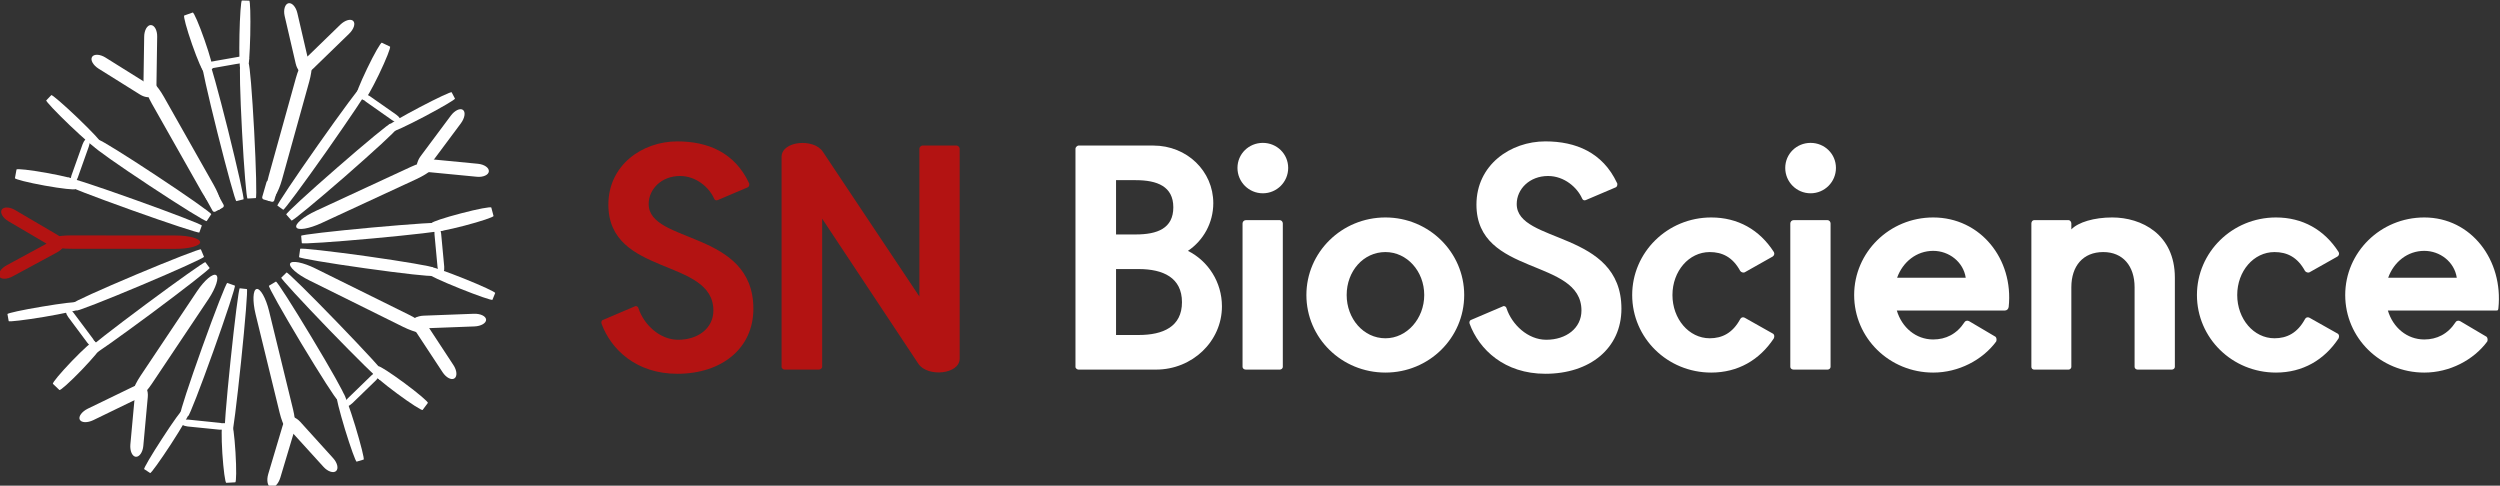 <?xml version="1.0" encoding="utf-8"?>
<!-- Generator: Adobe Illustrator 15.1.0, SVG Export Plug-In . SVG Version: 6.00 Build 0)  -->
<!DOCTYPE svg PUBLIC "-//W3C//DTD SVG 1.1//EN" "http://www.w3.org/Graphics/SVG/1.1/DTD/svg11.dtd">
<svg version="1.1" id="Layer_1" xmlns="http://www.w3.org/2000/svg" xmlns:xlink="http://www.w3.org/1999/xlink" x="0px" y="0px"
	 width="767px" height="149px" viewBox="0 0 767 149" enable-background="new 0 0 767 149" xml:space="preserve">
<rect x="0" y="0" width="767" height="149" fill="#333333" stroke="none"/>
<path fill="#B31312" d="M207.794,114.675c-12.539,0-20.319-7.416-23.246-15.377c-0.185-0.545,0.087-1.101,0.546-1.187l9.889-4.213
	c0.454,0,0.822,0.272,0.914,0.731c1.649,4.943,6.493,9.611,12.17,9.611c6.129,0,10.798-3.568,10.798-8.969
	c0-16.202-32.217-10.434-32.217-32.491c0-12.166,10.434-19.401,21.146-19.401c9.33,0,17.573,3.384,21.968,12.72
	c0.273,0.368,0.087,1.194-0.369,1.376l-9.247,3.931c-0.546,0.188-0.914-0.086-1.092-0.545c-1.468-3.294-5.403-6.868-10.437-6.868
	c-5.672,0-9.607,4.027-9.607,8.607c0,12.262,32.124,7.963,32.124,32.126C231.134,106.894,221.432,114.675,207.794,114.675"/>
<path fill="#B31312" d="M281.788,111.653l-29.553-44.57v45.48c0,0.463-0.555,0.828-1.009,0.828h-10.525
	c-0.368,0-0.914-0.365-0.914-0.828V48.14c0-4.94,9.879-5.766,12.624-1.647l29.658,44.477V45.58c0-0.367,0.455-0.921,0.913-0.921
	h10.521c0.459,0,0.923,0.554,0.923,0.921v64.428C294.426,114.86,284.628,115.774,281.788,111.653"/>
<path fill="#FFFFFF" d="M354.667,113.393H330.87c-0.365,0-0.915-0.366-0.915-0.823V45.573c0-0.367,0.55-0.917,0.915-0.917h22.973
	c10.342,0,18.396,7.871,18.396,17.666c0,6.04-3.02,11.438-7.78,14.642c6.225,3.114,10.434,9.611,10.434,17.025
	C374.893,104.698,365.833,113.393,354.667,113.393 M348.442,55.274h-6.04V71.93h6.04c6.59,0,11.533-1.831,11.533-8.328
	C359.976,57.195,355.033,55.274,348.442,55.274 M349.358,82.548h-6.956v20.227h6.956c7.504,0,13.271-2.564,13.271-10.066
	C362.629,85.202,356.862,82.548,349.358,82.548"/>
<path fill="#FFFFFF" d="M395.216,51.521c0,4.303-3.479,7.781-7.779,7.781c-4.302,0-7.781-3.478-7.781-7.781
	c0-4.301,3.479-7.687,7.781-7.687C391.737,43.834,395.216,47.22,395.216,51.521 M392.653,113.392H382.22
	c-0.55,0-1.007-0.365-1.007-0.822V68.546c0-0.549,0.457-1.006,1.007-1.006h10.434c0.457,0,0.914,0.457,0.914,1.006v44.023
	C393.567,113.026,393.11,113.392,392.653,113.392"/>
<path fill="#FFFFFF" d="M425.056,114.306c-13.453,0-24.254-10.615-24.254-23.795c0-13.088,10.801-23.795,24.254-23.795
	c13.361,0,24.162,10.708,24.162,23.795C449.218,103.69,438.417,114.306,425.056,114.306 M425.056,77.331
	c-6.773,0-11.898,5.858-11.898,13.18c0,7.229,5.125,13.271,11.898,13.271c6.59,0,11.898-6.042,11.898-13.271
	C436.954,83.189,431.646,77.331,425.056,77.331"/>
<path fill="#FFFFFF" d="M474.116,114.674c-12.539,0-20.316-7.415-23.246-15.376c-0.184-0.551,0.092-1.1,0.549-1.189l9.885-4.211
	c0.457,0,0.822,0.273,0.914,0.732c1.648,4.941,6.498,9.607,12.174,9.607c6.131,0,10.799-3.565,10.799-8.967
	c0-16.201-32.217-10.434-32.217-32.491c0-12.173,10.434-19.403,21.143-19.403c9.334,0,17.572,3.386,21.965,12.721
	c0.275,0.367,0.094,1.189-0.365,1.373l-9.244,3.936c-0.549,0.183-0.914-0.092-1.1-0.548c-1.463-3.296-5.398-6.864-10.432-6.864
	c-5.674,0-9.611,4.023-9.611,8.601c0,12.267,32.125,7.963,32.125,32.124C497.454,106.893,487.755,114.674,474.116,114.674"/>
<path fill="#FFFFFF" d="M524.55,103.782c3.844,0,7.047-1.646,9.334-5.857c0.275-0.549,0.824-0.733,1.375-0.457l8.602,4.849
	c0.457,0.185,0.641,0.825,0.367,1.466c-4.393,6.682-11.076,10.523-19.221,10.523c-13.453,0-24.252-10.615-24.252-23.795
	c0-13.088,10.799-23.795,24.252-23.795c8.145,0,14.828,3.752,19.221,10.616c0.273,0.457,0.09,1.101-0.367,1.373l-8.602,4.85
	c-0.367,0.185-1.1,0-1.375-0.457c-2.287-4.209-5.49-5.766-9.334-5.766c-6.406,0-11.441,5.858-11.441,13.18
	C513.108,97.835,518.144,103.782,524.55,103.782"/>
<path fill="#FFFFFF" d="M563.269,51.521c0,4.303-3.477,7.781-7.779,7.781s-7.779-3.478-7.779-7.781c0-4.301,3.477-7.687,7.779-7.687
	S563.269,47.22,563.269,51.521 M560.706,113.392h-10.434c-0.549,0-1.006-0.365-1.006-0.822V68.546c0-0.549,0.457-1.006,1.006-1.006
	h10.434c0.457,0,0.914,0.457,0.914,1.006v44.023C561.62,113.026,561.163,113.392,560.706,113.392"/>
<path fill="#FFFFFF" d="M615.075,95.271h-33.133c1.555,5.217,5.859,8.877,11.166,8.877c3.844,0,7.232-1.647,9.611-5.307
	c0.365-0.551,1.006-0.551,1.463-0.275l8.055,4.76c0.365,0.365,0.365,1.096,0.182,1.464c-4.209,5.674-11.531,9.517-19.311,9.517
	c-13.453,0-24.254-10.615-24.254-23.795c0-13.088,10.801-23.796,24.254-23.796c14.459,0,24.711,12.724,23.156,27.456
	C616.173,94.813,615.716,95.271,615.075,95.271 M603.085,85.202c-0.732-4.85-5.127-8.238-9.977-8.238
	c-5.125,0-9.334,3.389-11.074,8.238H603.085z"/>
<path fill="#FFFFFF" d="M666.333,113.392h-10.527c-0.457,0-0.914-0.365-0.914-0.822V88.134c0-6.502-3.568-10.803-9.611-10.803
	c-6.225,0-9.793,4.301-9.793,10.803v24.436c0,0.457-0.457,0.822-0.824,0.822h-10.615c-0.457,0-0.824-0.365-0.824-0.822V68.546
	c0-0.549,0.367-1.006,0.824-1.006h10.615c0.367,0,0.824,0.457,0.824,1.006v1.831c2.107-2.198,6.957-3.662,12.537-3.662
	c8.973,0,19.223,5.125,19.223,18.487v27.367C667.247,113.026,666.79,113.392,666.333,113.392"/>
<path fill="#FFFFFF" d="M697.819,103.782c3.842,0,7.045-1.646,9.336-5.857c0.273-0.549,0.824-0.733,1.371-0.457l8.605,4.849
	c0.457,0.185,0.637,0.825,0.365,1.466c-4.395,6.682-11.072,10.523-19.221,10.523c-13.455,0-24.254-10.615-24.254-23.795
	c0-13.088,10.799-23.795,24.254-23.795c8.148,0,14.826,3.752,19.221,10.616c0.271,0.457,0.092,1.101-0.365,1.373l-8.605,4.85
	c-0.363,0.185-1.098,0-1.371-0.457c-2.291-4.209-5.494-5.766-9.336-5.766c-6.404,0-11.439,5.858-11.439,13.18
	C686.38,97.835,691.415,103.782,697.819,103.782"/>
<path fill="#FFFFFF" d="M765.731,95.271h-33.131c1.559,5.217,5.857,8.877,11.168,8.877c3.846,0,7.23-1.647,9.609-5.307
	c0.363-0.551,1.006-0.551,1.463-0.275l8.053,4.76c0.369,0.365,0.369,1.096,0.184,1.464c-4.209,5.674-11.531,9.517-19.309,9.517
	c-13.455,0-24.256-10.615-24.256-23.795c0-13.088,10.801-23.796,24.256-23.796c14.459,0,24.289,13.146,22.734,27.878
	C766.411,95.235,766.372,95.271,765.731,95.271 M753.741,85.202c-0.73-4.85-5.123-8.238-9.973-8.238
	c-5.127,0-9.336,3.389-11.074,8.238H753.741z"/>
<path fill-rule="evenodd" clip-rule="evenodd" fill="#B31312" d="M2.09,81.364l13.561-7.35c1.772-0.966,3.635-0.984,4.144-0.052
	c0.511,0.954-0.512,2.494-2.283,3.46L3.929,84.77c-1.772,0.972-3.636,0.988-4.145,0.056C-0.726,83.872,0.297,82.334,2.09,81.364"/>
<path fill-rule="evenodd" clip-rule="evenodd" fill="#B31312" d="M4.603,64.427l12.936,7.592c1.7,0.992,2.613,2.58,2.053,3.537
	c-0.563,0.936-2.38,0.9-4.081-0.086L2.574,67.876c-1.7-0.99-2.615-2.578-2.053-3.534C1.083,63.404,2.9,63.437,4.603,64.427"/>
<path fill-rule="evenodd" clip-rule="evenodd" fill="#B31312" d="M21.716,72.222l32.076,0.029c4.216-0.011,7.615,0.925,7.62,2.064
	c-0.015,1.119-3.42,2.048-7.613,2.035l-32.1-0.027c-4.191,0.013-7.59-0.924-7.597-2.063C14.097,73.142,17.5,72.213,21.716,72.222"/>
<path fill-rule="evenodd" clip-rule="evenodd" fill="#FFFFFF" d="M141.41,37.821l-9.225,12.386
	c-1.202,1.618-2.868,2.414-3.733,1.782c-0.873-0.657-0.586-2.488,0.62-4.106l9.225-12.384c1.203-1.617,2.868-2.416,3.733-1.783
	C142.903,34.35,142.617,36.181,141.41,37.821"/>
<path fill-rule="evenodd" clip-rule="evenodd" fill="#FFFFFF" d="M146.259,54.227l-14.93-1.442
	c-1.966-0.188-3.459-1.235-3.345-2.333c0.084-1.1,1.774-1.831,3.717-1.646l14.931,1.44c1.964,0.192,3.456,1.236,3.347,2.336
	C149.89,53.682,148.201,54.436,146.259,54.227"/>
<path fill-rule="evenodd" clip-rule="evenodd" fill="#FFFFFF" d="M127.798,54.933l-29.114,13.48
	c-3.807,1.765-7.295,2.373-7.764,1.322c-0.49-1.025,2.221-3.293,6.029-5.059l29.113-13.482c3.829-1.764,7.296-2.348,7.788-1.323
	C134.315,50.898,131.606,53.168,127.798,54.933"/>
<path fill-rule="evenodd" clip-rule="evenodd" fill="#FFFFFF" d="M150.735,63.682l0.68,2.576c0.084,0.321-3.929,1.676-8.944,2.983
	c-5.04,1.309-9.196,2.114-9.279,1.766l-0.682-2.576c-0.089-0.344,3.924-1.674,8.966-2.986
	C146.492,64.118,150.646,63.338,150.735,63.682"/>
<path fill-rule="evenodd" clip-rule="evenodd" fill="#FFFFFF" d="M151.924,89.9l-0.836,2.065c-0.105,0.285-4.583-1.273-9.993-3.442
	c-5.412-2.169-9.701-4.157-9.593-4.416l0.833-2.09c0.103-0.261,4.579,1.274,9.99,3.442C147.741,87.628,152.024,89.614,151.924,89.9"
	/>
<path fill-rule="evenodd" clip-rule="evenodd" fill="#FFFFFF" d="M135.343,71.696l0.938,10.067c0.108,1.321-0.236,2.432-0.793,2.481
	c-0.582,0.051-1.115-0.973-1.251-2.293l-0.936-10.064c-0.133-1.322,0.236-2.436,0.793-2.485
	C134.65,69.354,135.208,70.375,135.343,71.696"/>
<path fill-rule="evenodd" clip-rule="evenodd" fill="#FFFFFF" d="M135.814,68.37l0.198,2.272c0.036,0.275-9.669,1.41-21.662,2.509
	c-11.991,1.101-21.741,1.745-21.755,1.443l-0.201-2.251c-0.039-0.3,9.67-1.431,21.661-2.531
	C126.045,68.733,135.801,68.065,135.814,68.37"/>
<path fill-rule="evenodd" clip-rule="evenodd" fill="#FFFFFF" d="M132.903,82.099l-0.348,2.486
	c-0.053,0.328-9.22-0.683-20.501-2.272c-11.254-1.57-20.363-3.12-20.309-3.447l0.343-2.517c0.05-0.33,9.223,0.707,20.5,2.273
	C123.844,80.212,132.951,81.766,132.903,82.099"/>
<path fill-rule="evenodd" clip-rule="evenodd" fill="#FFFFFF" d="M32.331,17.637l12.721,7.95c1.655,1.039,2.547,2.652,1.962,3.586
	c-0.584,0.938-2.429,0.86-4.084-0.18l-12.721-7.95c-1.657-1.06-2.548-2.653-1.963-3.586C28.831,16.521,30.652,16.6,32.331,17.637"/>
<path fill-rule="evenodd" clip-rule="evenodd" fill="#FFFFFF" d="M48.222,11.273l-0.225,15.012
	c-0.024,1.959-0.952,3.541-2.049,3.522c-1.119-0.015-1.985-1.628-1.938-3.588l0.227-14.987c0.022-1.984,0.949-3.568,2.044-3.543
	C47.401,7.705,48.27,9.314,48.222,11.273"/>
<path fill-rule="evenodd" clip-rule="evenodd" fill="#FFFFFF" d="M50.25,29.652l15.346,27.135c2.007,3.541,2.818,6.902,1.796,7.462
	c-1.02,0.585-3.487-1.836-5.495-5.377L46.551,31.735c-2.008-3.561-2.795-6.906-1.796-7.487
	C45.775,23.666,48.242,26.087,50.25,29.652"/>
<path fill-rule="evenodd" clip-rule="evenodd" fill="#FFFFFF" d="M62.957,60.567c-0.179-0.315-0.057-0.695,0.239-0.87l2.248-1.247
	c0.318-0.157,0.694-0.054,0.871,0.259l2.268,4.11c0.179,0.297,0.056,0.697-0.238,0.871l-2.248,1.226
	c-0.317,0.177-0.696,0.058-0.874-0.236L62.957,60.567z"/>
<path fill-rule="evenodd" clip-rule="evenodd" fill="#FFFFFF" d="M56.534,4.756l2.588-0.913c0.343-0.108,1.968,3.655,3.634,8.424
	c1.668,4.767,2.739,8.724,2.396,8.857l-2.588,0.891c-0.322,0.13-1.965-3.637-3.635-8.404C57.262,8.844,56.188,4.866,56.534,4.756"/>
<path fill-rule="evenodd" clip-rule="evenodd" fill="#FFFFFF" d="M74.227,0.153l2.241,0.056c0.302,0.009,0.432,4.733,0.311,10.56
	c-0.145,5.831-0.481,10.528-0.763,10.541l-2.237-0.06c-0.305-0.005-0.432-4.729-0.311-10.557
	C73.591,4.862,73.925,0.142,74.227,0.153"/>
<path fill-rule="evenodd" clip-rule="evenodd" fill="#FFFFFF" d="M63.938,19.059l9.956-1.748c1.295-0.225,2.449,0.025,2.543,0.58
	c0.097,0.552-0.899,1.182-2.192,1.427l-9.957,1.754c-1.316,0.225-2.448-0.051-2.543-0.605
	C61.647,19.912,62.622,19.282,63.938,19.059"/>
<path fill-rule="evenodd" clip-rule="evenodd" fill="#FFFFFF" d="M61.927,19.391l2.212-0.547c0.274-0.062,2.883,9.343,5.81,21.016
	c2.901,11.694,5.049,21.217,4.753,21.299l-2.188,0.543c-0.301,0.059-2.885-9.343-5.811-21.018
	C63.775,28.992,61.653,19.469,61.927,19.391"/>
<path fill-rule="evenodd" clip-rule="evenodd" fill="#FFFFFF" d="M73.754,19.763l2.532-0.142c0.326-0.014,1.085,9.174,1.69,20.535
	c0.603,11.387,0.828,20.6,0.501,20.613l-2.531,0.144c-0.325,0.016-1.083-9.172-1.69-20.557
	C73.65,28.993,73.426,19.777,73.754,19.763"/>
<path fill-rule="evenodd" clip-rule="evenodd" fill="#FFFFFF" d="M81.763,55.887c0.1-0.353,0.465-0.535,0.795-0.456l2.454,0.724
	c0.355,0.098,0.534,0.438,0.433,0.792l-1.3,4.512c-0.1,0.331-0.441,0.533-0.796,0.434l-2.454-0.697
	c-0.333-0.106-0.536-0.468-0.433-0.799L81.763,55.887z"/>
<path fill-rule="evenodd" clip-rule="evenodd" fill="#FFFFFF" d="M91.229,4.009l3.39,14.611c0.438,1.912-0.084,3.683-1.144,3.917
	c-1.085,0.263-2.313-1.102-2.752-3.014l-3.39-14.61c-0.437-1.914,0.086-3.658,1.167-3.918C89.561,0.758,90.79,2.097,91.229,4.009"/>
<path fill-rule="evenodd" clip-rule="evenodd" fill="#FFFFFF" d="M107.087,10.367L96.015,21.114
	c-1.445,1.421-3.239,1.921-3.973,1.165c-0.758-0.779-0.191-2.551,1.279-3.948l11.075-10.751c1.446-1.393,3.238-1.921,3.974-1.141
	C109.127,7.195,108.56,8.968,107.087,10.367"/>
<path fill-rule="evenodd" clip-rule="evenodd" fill="#FFFFFF" d="M94.873,25.036L86.527,55.08c-1.095,3.941-2.889,6.866-4.023,6.575
	c-1.111-0.324-1.154-3.766-0.059-7.709L90.791,23.9c1.094-3.919,2.889-6.868,4.023-6.551C95.926,17.669,95.969,21.119,94.873,25.036
	"/>
<path fill-rule="evenodd" clip-rule="evenodd" fill="#FFFFFF" d="M117.162,13.109l2.482,1.186c0.329,0.144-1.191,3.972-3.377,8.523
	c-2.205,4.553-4.229,8.09-4.561,7.946l-2.481-1.186c-0.307-0.15,1.212-3.973,3.398-8.521
	C114.806,16.504,116.853,12.936,117.162,13.109"/>
<path fill-rule="evenodd" clip-rule="evenodd" fill="#FFFFFF" d="M138.566,28.311l1.017,1.934c0.13,0.253-4.061,2.705-9.379,5.521
	c-5.297,2.787-9.718,4.832-9.847,4.587l-1.001-1.908c-0.151-0.278,4.043-2.73,9.363-5.522
	C134.014,30.132,138.436,28.063,138.566,28.311"/>
<path fill-rule="evenodd" clip-rule="evenodd" fill="#FFFFFF" d="M113.511,29.538l8.043,5.633c1.063,0.742,1.642,1.735,1.317,2.193
	c-0.35,0.486-1.477,0.281-2.514-0.463l-8.047-5.653c-1.06-0.741-1.641-1.715-1.316-2.198
	C111.322,28.593,112.45,28.796,113.511,29.538"/>
<path fill-rule="evenodd" clip-rule="evenodd" fill="#FFFFFF" d="M110.94,26.4l1.807,1.266c0.217,0.151-5.378,8.499-12.494,18.639
	c-7.139,10.139-13.118,18.226-13.358,18.051l-1.784-1.267c-0.241-0.176,5.351-8.52,12.47-18.64
	C104.72,34.309,110.7,26.225,110.94,26.4"/>
<path fill-rule="evenodd" clip-rule="evenodd" fill="#FFFFFF" d="M119.8,37.929l1.626,1.856c0.198,0.25-6.794,6.681-15.608,14.386
	c-8.839,7.685-16.171,13.739-16.37,13.491l-1.625-1.858c-0.221-0.245,6.769-6.679,15.607-14.359
	C112.268,43.733,119.604,37.706,119.8,37.929"/>
<path fill-rule="evenodd" clip-rule="evenodd" fill="#FFFFFF" d="M145.555,100.147l-15.415,0.583
	c-2.025,0.074-3.693-0.731-3.742-1.804c-0.051-1.065,1.556-2.006,3.582-2.079l15.413-0.583c2.027-0.072,3.693,0.736,3.743,1.802
	C149.187,99.14,147.58,100.073,145.555,100.147"/>
<path fill-rule="evenodd" clip-rule="evenodd" fill="#FFFFFF" d="M135.807,114.231l-8.255-12.537
	c-1.079-1.651-1.189-3.487-0.261-4.086c0.904-0.603,2.528,0.248,3.606,1.879l8.228,12.541c1.078,1.646,1.213,3.459,0.285,4.063
	C138.509,116.714,136.884,115.86,135.807,114.231"/>
<path fill-rule="evenodd" clip-rule="evenodd" fill="#FFFFFF" d="M123.691,100.29L94.926,86.038
	c-3.768-1.85-6.416-4.193-5.906-5.219c0.513-1,3.966-0.326,7.736,1.545l28.762,14.228c3.746,1.853,6.394,4.196,5.905,5.222
	C130.913,102.837,127.458,102.141,123.691,100.29"/>
<path fill-rule="evenodd" clip-rule="evenodd" fill="#FFFFFF" d="M131.262,123.626l-1.6,2.145c-0.197,0.27-3.75-2.01-7.924-5.098
	c-4.177-3.092-7.404-5.824-7.208-6.11l1.601-2.153c0.196-0.263,3.752,2.012,7.924,5.1
	C128.231,120.599,131.458,123.337,131.262,123.626"/>
<path fill-rule="evenodd" clip-rule="evenodd" fill="#FFFFFF" d="M111.557,140.995l-2.135,0.637
	c-0.274,0.082-1.882-4.361-3.589-9.938c-1.681-5.558-2.83-10.162-2.555-10.242l2.136-0.64c0.274-0.107,1.882,4.361,3.589,9.916
	C110.687,136.312,111.857,140.89,111.557,140.995"/>
<path fill-rule="evenodd" clip-rule="evenodd" fill="#FFFFFF" d="M115.353,116.665l-7.261,7.046
	c-0.962,0.913-2.035,1.334-2.426,0.933c-0.394-0.404,0.045-1.494,1.004-2.402l7.263-7.047c0.955-0.935,2.031-1.355,2.424-0.93
	C116.749,114.665,116.31,115.731,115.353,116.665"/>
<path fill-rule="evenodd" clip-rule="evenodd" fill="#FFFFFF" d="M118.229,114.944l-1.627,1.59
	c-0.199,0.193-7.159-6.652-15.532-15.293c-8.375-8.67-15.003-15.857-14.778-16.054l1.624-1.59c0.225-0.198,7.186,6.649,15.56,15.315
	C111.85,107.558,118.453,114.749,118.229,114.944"/>
<path fill-rule="evenodd" clip-rule="evenodd" fill="#FFFFFF" d="M105.559,121.192l-2.126,1.303
	c-0.291,0.152-5.186-7.498-10.981-17.117c-5.769-9.598-10.222-17.535-9.935-17.711l2.129-1.276
	c0.289-0.183,5.184,7.499,10.957,17.098C101.395,113.105,105.847,121.038,105.559,121.192"/>
<path fill-rule="evenodd" clip-rule="evenodd" fill="#FFFFFF" d="M39.993,136.397l1.371-14.924c0.187-1.965,1.211-3.461,2.311-3.373
	c1.1,0.115,1.853,1.777,1.665,3.719l-1.368,14.951c-0.164,1.964-1.213,3.46-2.311,3.371
	C40.561,140.028,39.832,138.361,39.993,136.397"/>
<path fill-rule="evenodd" clip-rule="evenodd" fill="#FFFFFF" d="M26.92,125.389l13.892-6.731c1.824-0.879,3.667-0.799,4.155,0.156
	c0.463,0.955-0.63,2.471-2.451,3.348l-13.892,6.738c-1.822,0.875-3.666,0.82-4.152-0.154C24.006,127.787,25.1,126.294,26.92,125.389
	"/>
<path fill-rule="evenodd" clip-rule="evenodd" fill="#FFFFFF" d="M43.123,115.286l17.322-25.924
	c2.263-3.392,4.906-5.613,5.869-4.957c0.985,0.647-0.071,3.916-2.335,7.328l-17.32,25.901c-2.261,3.415-4.907,5.64-5.868,4.981
	C39.803,121.965,40.86,118.678,43.123,115.286"/>
<path fill-rule="evenodd" clip-rule="evenodd" fill="#FFFFFF" d="M18.219,119.651l-1.976-1.889
	c-0.269-0.268,2.357-3.393,5.865-7.051c3.508-3.638,6.571-6.369,6.815-6.121l1.977,1.908c0.268,0.241-2.379,3.396-5.864,7.031
	C21.525,117.167,18.464,119.917,18.219,119.651"/>
<path fill-rule="evenodd" clip-rule="evenodd" fill="#FFFFFF" d="M2.666,98.509l-0.38-2.147c-0.039-0.278,4.711-1.315,10.629-2.293
	c5.916-1.001,10.758-1.579,10.794-1.3l0.357,2.15c0.061,0.276-4.713,1.313-10.606,2.314C7.542,98.212,2.701,98.788,2.666,98.509"/>
<path fill-rule="evenodd" clip-rule="evenodd" fill="#FFFFFF" d="M26.833,105.199l-5.869-7.878c-0.77-1.031-1.032-2.16-0.561-2.51
	c0.474-0.325,1.479,0.211,2.226,1.244l5.891,7.877c0.77,1.037,1.01,2.166,0.56,2.51C28.606,106.794,27.604,106.236,26.833,105.199"
	/>
<path fill-rule="evenodd" clip-rule="evenodd" fill="#FFFFFF" d="M28.292,108.995l-1.32-1.774
	c-0.171-0.226,7.758-6.422,17.706-13.808c9.948-7.391,18.153-13.203,18.328-12.977l1.317,1.778c0.15,0.226-7.755,6.418-17.704,13.81
	C36.671,103.405,28.467,109.219,28.292,108.995"/>
<path fill-rule="evenodd" clip-rule="evenodd" fill="#FFFFFF" d="M23.498,95.247l-0.969-2.283
	c-0.129-0.297,8.537-4.223,19.318-8.758c10.804-4.541,19.656-7.986,19.787-7.688l0.945,2.263c0.132,0.297-8.537,4.223-19.317,8.758
	C32.46,92.101,23.607,95.546,23.498,95.247"/>
<path fill-rule="evenodd" clip-rule="evenodd" fill="#FFFFFF" d="M4.584,54.652l0.481-2.632c0.054-0.353,4.246,0.128,9.366,1.051
	c5.124,0.924,9.224,1.941,9.146,2.296l-0.459,2.626c-0.077,0.332-4.267-0.124-9.389-1.048C8.607,56.022,4.529,54.979,4.584,54.652"
	/>
<path fill-rule="evenodd" clip-rule="evenodd" fill="#FFFFFF" d="M14.194,30.793l1.545-1.606c0.187-0.23,3.773,2.868,7.99,6.888
	c4.22,4.043,7.466,7.478,7.251,7.687l-1.544,1.606c-0.187,0.23-3.773-2.87-7.991-6.888C17.226,34.44,13.981,31.002,14.194,30.793"/>
<path fill-rule="evenodd" clip-rule="evenodd" fill="#FFFFFF" d="M21.923,53.834l3.394-9.525c0.455-1.253,1.228-2.105,1.773-1.919
	c0.522,0.183,0.601,1.368,0.146,2.599l-3.393,9.547c-0.431,1.233-1.229,2.106-1.752,1.901
	C21.548,56.252,21.494,55.091,21.923,53.834"/>
<path fill-rule="evenodd" clip-rule="evenodd" fill="#FFFFFF" d="M20.098,56.646l0.761-2.13c0.104-0.29,9.379,2.769,20.703,6.827
	c11.349,4.056,20.459,7.586,20.357,7.845l-0.763,2.134c-0.102,0.284-9.377-2.773-20.704-6.829
	C29.104,60.438,19.995,56.933,20.098,56.646"/>
<path fill-rule="evenodd" clip-rule="evenodd" fill="#FFFFFF" d="M29.035,45.114l1.392-2.112c0.173-0.266,8.019,4.58,17.516,10.868
	c9.494,6.26,17.038,11.59,16.865,11.853l-1.394,2.115c-0.197,0.265-8.04-4.583-17.54-10.868
	C36.381,50.711,28.837,45.379,29.035,45.114"/>
<path fill-rule="evenodd" clip-rule="evenodd" fill="#FFFFFF" d="M99.247,143.231l-10.095-11.104
	c-1.301-1.454-1.714-3.25-0.911-3.987c0.83-0.734,2.556-0.166,3.882,1.285l10.074,11.127c1.327,1.449,1.734,3.227,0.91,3.965
	C102.302,145.254,100.552,144.683,99.247,143.231"/>
<path fill-rule="evenodd" clip-rule="evenodd" fill="#FFFFFF" d="M82.3,145.426l4.407-14.789c0.583-1.938,1.894-3.257,2.912-2.958
	c1.039,0.301,1.402,2.126,0.821,4.061l-4.432,14.793c-0.582,1.936-1.871,3.256-2.91,2.954
	C82.082,149.187,81.716,147.364,82.3,145.426"/>
<path fill-rule="evenodd" clip-rule="evenodd" fill="#FFFFFF" d="M85.796,126.649l-7.39-30.284
	c-0.953-3.958-0.835-7.413,0.316-7.699c1.129-0.267,2.831,2.729,3.808,6.69l7.388,30.285c0.957,3.983,0.837,7.41-0.314,7.697
	C88.475,133.606,86.774,130.61,85.796,126.649"/>
<path fill-rule="evenodd" clip-rule="evenodd" fill="#FFFFFF" d="M72.173,147.977l-2.743,0.151
	c-0.347,0.016-0.887-4.032-1.219-9.073c-0.307-5.041-0.27-9.169,0.103-9.185l2.743-0.154c0.345-0.037,0.888,4.035,1.193,9.076
	C72.56,143.833,72.519,147.937,72.173,147.977"/>
<path fill-rule="evenodd" clip-rule="evenodd" fill="#FFFFFF" d="M46.066,145.128l-1.828-1.196c-0.24-0.153,2.219-4.345,5.5-9.367
	c3.256-5.044,6.098-8.999,6.339-8.825l1.827,1.174c0.238,0.153-2.218,4.369-5.476,9.391
	C49.146,141.329,46.306,145.275,46.066,145.128"/>
<path fill-rule="evenodd" clip-rule="evenodd" fill="#FFFFFF" d="M67.336,131.825l-9.76-0.983c-1.29-0.146-2.294-0.704-2.229-1.291
	c0.068-0.562,1.145-0.94,2.432-0.815l9.785,1.01c1.264,0.129,2.268,0.707,2.203,1.27C69.701,131.602,68.621,131.952,67.336,131.825"
	/>
<path fill-rule="evenodd" clip-rule="evenodd" fill="#FFFFFF" d="M71.133,133.326l-2.199-0.224
	c-0.284-0.032,0.504-10.06,1.786-22.377c1.285-12.334,2.539-22.315,2.842-22.283l2.179,0.244c0.303,0.01-0.506,10.045-1.79,22.357
	C72.666,123.376,71.412,133.36,71.133,133.326"/>
<path fill-rule="evenodd" clip-rule="evenodd" fill="#FFFFFF" d="M57.749,127.574l-2.323-0.849
	c-0.308-0.098,2.646-9.114,6.599-20.153c3.953-11.021,7.404-19.873,7.71-19.767l2.322,0.822c0.285,0.125-2.667,9.137-6.619,20.178
	C61.505,118.827,58.055,127.677,57.749,127.574"/>
</svg>
